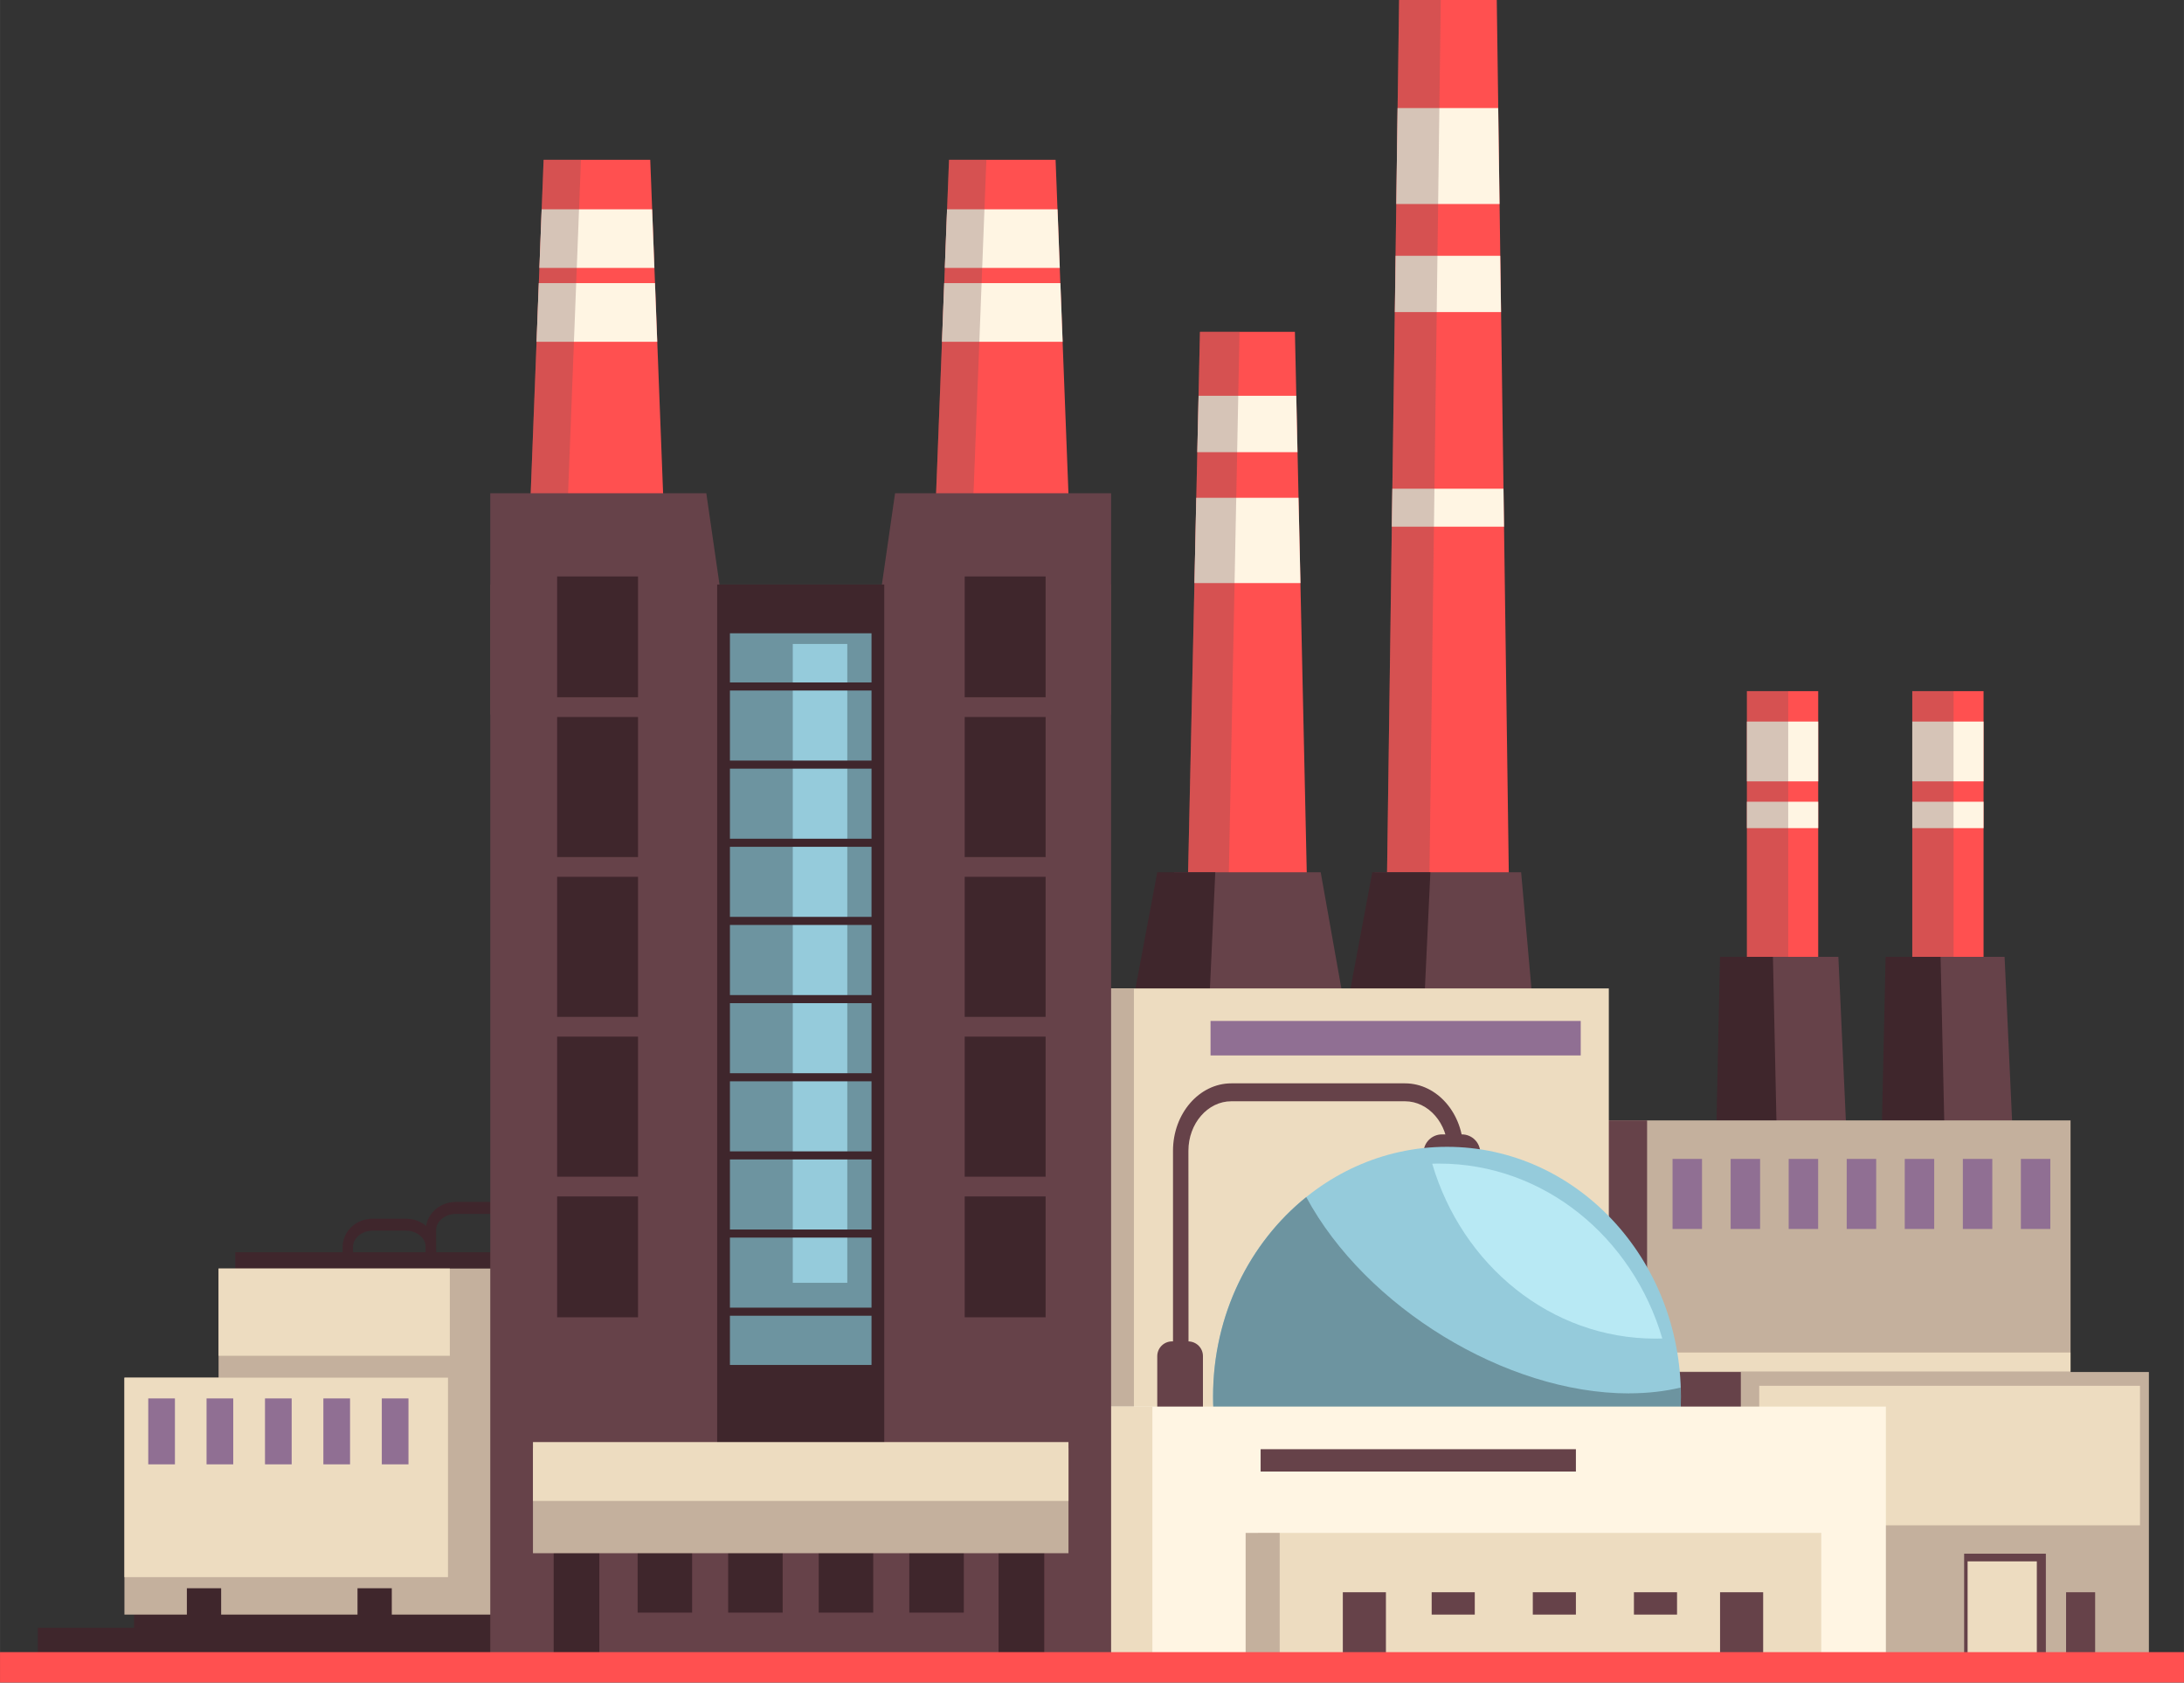 <?xml version="1.0" encoding="UTF-8"?>
<!DOCTYPE svg PUBLIC "-//W3C//DTD SVG 1.1//EN" "http://www.w3.org/Graphics/SVG/1.1/DTD/svg11.dtd">
<!-- Creator: CorelDRAW -->
<svg xmlns="http://www.w3.org/2000/svg" xml:space="preserve" width="84.03mm" height="64.722mm" style="shape-rendering:geometricPrecision; text-rendering:geometricPrecision; image-rendering:optimizeQuality; fill-rule:evenodd; clip-rule:evenodd"
viewBox="0 0 32.177 24.784"
 xmlns:xlink="http://www.w3.org/1999/xlink">
 <rect x="0" y="0" width="32.177" height="24.784" fill="#333333" stroke="none"/>
 <defs>
  <style type="text/css">
   <![CDATA[
    .fil0 {fill:#3F262C}
    .fil4 {fill:#664249}
    .fil9 {fill:#6D94A0}
    .fil7 {fill:#906F93}
    .fil8 {fill:#95CBDB}
    .fil10 {fill:#B8E9F4}
    .fil5 {fill:#C4B09D}
    .fil6 {fill:#EDDCC0}
    .fil1 {fill:#FF5050}
    .fil2 {fill:#FFF5E3}
    .fil3 {fill:#7A5353;fill-opacity:0.302}
   ]]>
  </style>
 </defs>
 <g id="Layer_x0020_1">
  <g id="_380116992">
   <g>
    <path id="_379783120" class="fil0" d="M6.424 19.037l-0.152 0 0 -0.67c0,-0.131 -0.132,-0.24 -0.288,-0.24l-0.496 0c-0.156,0 -0.288,0.11 -0.288,0.24l0 0.67 -0.152 0 0 -0.67c0,-0.23 0.198,-0.416 0.44,-0.416l0.496 0c0.243,0 0.44,0.187 0.44,0.416l0 0.67z"/>
   </g>
   <g>
    <path id="_379783576" class="fil0" d="M7.649 18.79l-0.152 0 0 -0.67c0,-0.131 -0.132,-0.24 -0.288,-0.24l-0.496 0c-0.156,0 -0.288,0.11 -0.288,0.24l0 0.67 -0.152 0 0 -0.67c0,-0.23 0.198,-0.416 0.44,-0.416l0.496 0c0.243,0 0.44,0.187 0.44,0.416l0 0.67z"/>
   </g>
   <rect id="_380395928" class="fil0" x="3.466" y="18.445" width="4.133" height="0.508"/>
   <polygon id="_380396672" class="fil1" points="9.58,2.354 8.009,2.354 7.799,7.773 9.789,7.773 "/>
   <g>
    <polygon id="_380396864" class="fil2" points="9.608,3.083 7.98,3.083 7.947,3.946 9.641,3.946 "/>
    <polygon id="_380397392" class="fil2" points="9.65,4.17 7.938,4.17 7.905,5.034 9.683,5.034 "/>
   </g>
   <polygon id="_380397896" class="fil3" points="8.009,2.354 7.799,7.773 8.35,7.773 8.559,2.354 "/>
   <polygon id="_380397656" class="fil1" points="15.552,2.354 13.982,2.354 13.772,7.773 15.761,7.773 "/>
   <g>
    <polygon id="_380398640" class="fil2" points="15.581,3.083 13.953,3.083 13.92,3.946 15.614,3.946 "/>
    <polygon id="_380398184" class="fil2" points="15.623,4.17 13.911,4.17 13.878,5.034 15.656,5.034 "/>
   </g>
   <polygon id="_380398256" class="fil3" points="13.982,2.354 13.772,7.773 14.323,7.773 14.532,2.354 "/>
   <rect id="_380398880" class="fil0" x="1.975" y="23.435" width="5.325" height="1.025"/>
   <rect id="_380399312" class="fil0" x="0.557" y="23.976" width="9.173" height="0.598"/>
   <rect id="_380399792" class="fil1" x="28.174" y="10.18" width="1.05" height="5.098"/>
   <rect id="_380399600" class="fil2" x="28.174" y="10.628" width="1.05" height="0.881"/>
   <rect id="_380400872" class="fil2" x="28.174" y="11.809" width="1.05" height="0.389"/>
   <polygon id="_380401880" class="fil3" points="28.174,15.278 28.782,15.278 28.782,10.18 28.174,10.18 "/>
   <rect id="_380401280" class="fil1" x="25.738" y="10.18" width="1.05" height="5.098"/>
   <rect id="_380402048" class="fil2" x="25.738" y="10.628" width="1.05" height="0.881"/>
   <rect id="_380402360" class="fil2" x="25.738" y="11.809" width="1.05" height="0.389"/>
   <polygon id="_380403200" class="fil3" points="25.738,15.278 26.346,15.278 26.346,10.18 25.738,10.18 "/>
   <polygon id="_380402936" class="fil4" points="29.534,14.094 27.862,14.094 27.629,19.194 29.767,19.194 "/>
   <polygon id="_380404088" class="fil0" points="28.591,14.094 27.781,14.094 27.668,19.194 28.705,19.194 "/>
   <polygon id="_380404040" class="fil4" points="27.085,14.094 25.413,14.094 25.18,19.194 27.319,19.194 "/>
   <polygon id="_380404064" class="fil0" points="26.121,14.094 25.341,14.094 25.233,19.194 26.23,19.194 "/>
   <rect id="_380403752" class="fil5" x="29.988" y="20.209" width="1.672" height="4.365"/>
   <rect id="_380404424" class="fil5" x="22.693" y="16.503" width="7.813" height="8.071"/>
   <rect id="_380405000" class="fil6" x="25.919" y="20.412" width="5.61" height="2.055"/>
   <rect id="_380404976" class="fil4" x="23.976" y="20.209" width="1.672" height="4.365"/>
   <rect id="_380405960" class="fil6" x="23.587" y="19.922" width="6.918" height="0.279"/>
   <rect id="_380406152" class="fil4" x="22.441" y="16.503" width="1.826" height="8.071"/>
   <polygon id="_380407136" class="fil1" points="19.078,4.888 17.679,4.888 17.446,15.516 19.311,15.516 "/>
   <g>
    <polygon id="_380406968" class="fil2" points="19.131,7.332 17.625,7.332 17.598,8.588 19.16,8.588 "/>
    <polygon id="_380408024" class="fil2" points="19.098,5.83 17.659,5.83 17.64,6.66 19.116,6.66 "/>
   </g>
   <polygon id="_380407448" class="fil3" points="18.262,4.888 17.679,4.888 17.446,15.516 18.052,15.516 "/>
   <polygon id="_380407616" class="fil4" points="19.458,12.848 17.3,12.848 16.941,14.866 19.817,14.866 "/>
   <polygon id="_380408648" class="fil0" points="17.905,12.848 17.05,12.848 16.671,14.866 17.812,14.866 "/>
   <polygon id="_380408360" class="fil1" points="22.052,0 20.613,0 20.399,15.516 22.266,15.516 "/>
   <g>
    <polygon id="_380408936" class="fil2" points="22.073,1.592 20.591,1.592 20.572,3.005 22.093,3.005 "/>
    <polygon id="_380409488" class="fil2" points="22.103,3.768 20.562,3.768 20.551,4.597 22.115,4.597 "/>
    <polygon id="_380409056" class="fil2" points="22.151,7.198 20.514,7.198 20.506,7.758 22.159,7.758 "/>
   </g>
   <polygon id="_380409872" class="fil3" points="21.227,0 20.613,0 20.399,15.516 21.026,15.516 "/>
   <polygon id="_380409848" class="fil4" points="22.411,12.848 20.254,12.848 20.075,14.866 22.59,14.866 "/>
   <polygon id="_380410160" class="fil0" points="21.074,12.848 20.218,12.848 19.84,14.866 20.979,14.866 "/>
   <rect id="_380407568" class="fil6" x="15.437" y="14.559" width="8.266" height="7.983"/>
   <rect id="_380410880" class="fil7" x="17.835" y="15.038" width="5.454" height="0.508"/>
   <rect id="_380410376" class="fil5" x="15.437" y="14.559" width="1.269" height="7.983"/>
   <g>
    <path id="_380411816" class="fil4" d="M17.511 20.761l-0.229 0 0 -3.811c0,-0.547 0.386,-0.993 0.86,-0.993l2.558 3.82921e-005c0.474,0 0.86,0.445 0.86,0.993l-0.229 0c0,-0.401 -0.283,-0.729 -0.632,-0.729l-2.558 0c-0.348,0 -0.632,0.328 -0.632,0.729l0.002 3.811z"/>
   </g>
   <path id="_380411672" class="fil4" d="M17.505 19.758l-0.237 0c-0.121,0 -0.218,0.098 -0.218,0.218l0 0.936 0.673 3.82921e-005 0 -0.936c0.001,-0.121 -0.097,-0.218 -0.218,-0.218z"/>
   <path id="_380411312" class="fil4" d="M21.538 16.709l-0.293 0c-0.15,0 -0.272,0.122 -0.272,0.272l0 0.21 0.836 0 0 -0.21c0,-0.151 -0.121,-0.272 -0.271,-0.272z"/>
   <ellipse id="_380411984" class="fil8" cx="21.319" cy="20.569" rx="3.446" ry="3.677"/>
   <path id="_380412080" class="fil9" d="M24.001 20.524c-1.816,0 -3.885,-1.275 -4.756,-2.892 -0.834,0.671 -1.373,1.737 -1.373,2.936 0,2.031 1.543,3.677 3.446,3.677 1.904,0 3.446,-1.647 3.446,-3.677 0,-0.043 -0.001,-0.086 -0.003,-0.13 -0.23,0.055 -0.483,0.085 -0.76,0.085z"/>
   <rect id="_380413208" class="fil2" x="16.007" y="20.718" width="11.778" height="3.857"/>
   <rect id="_380412680" class="fil6" x="15.113" y="20.718" width="1.865" height="3.857"/>
   <rect id="_380414096" class="fil6" x="18.534" y="22.579" width="8.299" height="1.996"/>
   <rect id="_380413520" class="fil5" x="18.352" y="22.579" width="0.502" height="1.996"/>
   <polygon id="_380414456" class="fil4" points="16.37,7.265 13.187,7.265 12.717,10.523 16.37,10.523 "/>
   <polygon id="_380414312" class="fil4" points="10.406,7.265 7.223,7.265 7.223,10.523 10.877,10.523 "/>
   <rect id="_380414504" class="fil5" x="3.22" y="18.685" width="4.172" height="2.93"/>
   <rect id="_380415296" class="fil6" x="3.22" y="18.685" width="3.407" height="1.285"/>
   <rect id="_380416112" class="fil5" x="1.833" y="20.292" width="5.623" height="3.49"/>
   <rect id="_380416064" class="fil6" x="1.833" y="20.292" width="4.767" height="2.938"/>
   <rect id="_380416592" class="fil4" x="7.223" y="8.61" width="9.147" height="15.964"/>
   <rect id="_380417144" class="fil0" x="8.157" y="22.81" width="0.673" height="1.674"/>
   <rect id="_380418008" class="fil0" x="5.267" y="23.394" width="0.505" height="1.091"/>
   <rect id="_380417696" class="fil7" x="5.625" y="20.598" width="0.393" height="0.971"/>
   <rect id="_380418560" class="fil7" x="4.764" y="20.598" width="0.393" height="0.971"/>
   <rect id="_380419064" class="fil7" x="3.904" y="20.598" width="0.393" height="0.971"/>
   <rect id="_380419208" class="fil7" x="3.043" y="20.598" width="0.393" height="0.971"/>
   <rect id="_380420216" class="fil7" x="2.184" y="20.598" width="0.393" height="0.971"/>
   <rect id="_380419856" class="fil0" x="2.753" y="23.394" width="0.505" height="1.091"/>
   <rect id="_380421008" class="fil0" x="14.712" y="22.81" width="0.673" height="1.674"/>
   <rect id="_380420936" class="fil4" x="19.784" y="23.453" width="0.635" height="1.032"/>
   <rect id="_380421728" class="fil4" x="21.093" y="23.453" width="0.635" height="0.329"/>
   <rect id="_380422016" class="fil4" x="22.583" y="23.453" width="0.635" height="0.329"/>
   <rect id="_380422304" class="fil4" x="18.573" y="21.346" width="4.645" height="0.329"/>
   <rect id="_380423168" class="fil4" x="24.073" y="23.453" width="0.635" height="0.329"/>
   <rect id="_380422808" class="fil4" x="25.342" y="23.453" width="0.635" height="1.032"/>
   <rect id="_380423720" class="fil4" x="28.938" y="22.885" width="1.204" height="1.599"/>
   <rect id="_380423816" class="fil6" x="28.989" y="22.998" width="1.02" height="1.42"/>
   <rect id="_380424200" class="fil4" x="30.44" y="23.453" width="0.428" height="0.919"/>
   <g>
    <rect id="_380427536" class="fil7" x="24.642" y="17.07" width="0.434" height="1.032"/>
    <rect id="_380428136" class="fil7" x="25.498" y="17.07" width="0.434" height="1.032"/>
    <rect id="_380396504" class="fil7" x="26.353" y="17.07" width="0.434" height="1.032"/>
    <rect id="_381115176" class="fil7" x="27.208" y="17.07" width="0.434" height="1.032"/>
    <rect id="_381116304" class="fil7" x="28.063" y="17.07" width="0.434" height="1.032"/>
    <rect id="_381115944" class="fil7" x="28.919" y="17.07" width="0.434" height="1.032"/>
    <rect id="_381117144" class="fil7" x="29.774" y="17.07" width="0.434" height="1.032"/>
   </g>
   <rect id="_381117960" class="fil0" x="10.566" y="8.61" width="2.462" height="12.676"/>
   <rect id="_381118104" class="fil9" x="10.754" y="9.328" width="2.086" height="10.777"/>
   <rect id="_381118344" class="fil8" x="11.68" y="9.485" width="0.803" height="9.41"/>
   <g>
    <rect id="_381120144" class="fil0" x="9.394" y="22.751" width="0.803" height="1.002"/>
    <rect id="_381120624" class="fil0" x="10.728" y="22.751" width="0.803" height="1.002"/>
    <rect id="_381121176" class="fil0" x="12.062" y="22.751" width="0.803" height="1.002"/>
    <rect id="_381121752" class="fil0" x="13.397" y="22.751" width="0.803" height="1.002"/>
   </g>
   <rect id="_381122400" class="fil1" y="24.335" width="32.177" height="0.448"/>
   <rect id="_381122088" class="fil5" x="7.852" y="21.331" width="7.89" height="1.547"/>
   <rect id="_381123048" class="fil6" x="7.852" y="21.241" width="7.89" height="0.867"/>
   <rect id="_381122856" class="fil0" x="8.208" y="8.491" width="1.192" height="10.912"/>
   <g>
    <rect id="_381125616" class="fil4" x="7.89" y="17.332" width="1.826" height="0.291"/>
    <rect id="_381126384" class="fil4" x="7.89" y="14.978" width="1.826" height="0.291"/>
    <rect id="_381126504" class="fil4" x="7.89" y="12.624" width="1.826" height="0.291"/>
    <rect id="_381127296" class="fil4" x="7.89" y="10.27" width="1.826" height="0.291"/>
   </g>
   <rect id="_381126744" class="fil0" x="14.213" y="8.491" width="1.192" height="10.912"/>
   <g>
    <rect id="_381128064" class="fil4" x="13.895" y="17.332" width="1.826" height="0.291"/>
    <rect id="_381129624" class="fil4" x="13.895" y="14.978" width="1.826" height="0.291"/>
    <rect id="_381129960" class="fil4" x="13.895" y="12.624" width="1.826" height="0.291"/>
    <rect id="_381130104" class="fil4" x="13.895" y="10.27" width="1.826" height="0.291"/>
   </g>
   <g>
    <rect id="_381130800" class="fil0" x="10.644" y="19.261" width="2.254" height="0.119"/>
    <rect id="_381135000" class="fil0" x="10.644" y="18.11" width="2.254" height="0.119"/>
    <rect id="_381135672" class="fil0" x="10.644" y="16.959" width="2.254" height="0.119"/>
    <rect id="_381135600" class="fil0" x="10.644" y="15.808" width="2.254" height="0.119"/>
    <rect id="_381136056" class="fil0" x="10.644" y="14.657" width="2.254" height="0.119"/>
    <rect id="_381136488" class="fil0" x="10.644" y="13.505" width="2.254" height="0.119"/>
    <rect id="_381137112" class="fil0" x="10.644" y="12.354" width="2.254" height="0.119"/>
    <rect id="_381136704" class="fil0" x="10.644" y="11.203" width="2.254" height="0.119"/>
    <rect id="_381137856" class="fil0" x="10.644" y="10.052" width="2.254" height="0.119"/>
   </g>
   <path id="_381137688" class="fil10" d="M21.101 17.141c0.439,1.493 1.746,2.576 3.289,2.576 0.034,0 0.068,-0.001 0.101,-0.002 -0.439,-1.493 -1.746,-2.576 -3.289,-2.576 -0.033,-0.001 -0.067,0.001 -0.101,0.002z"/>
  </g>
 </g>
</svg>
